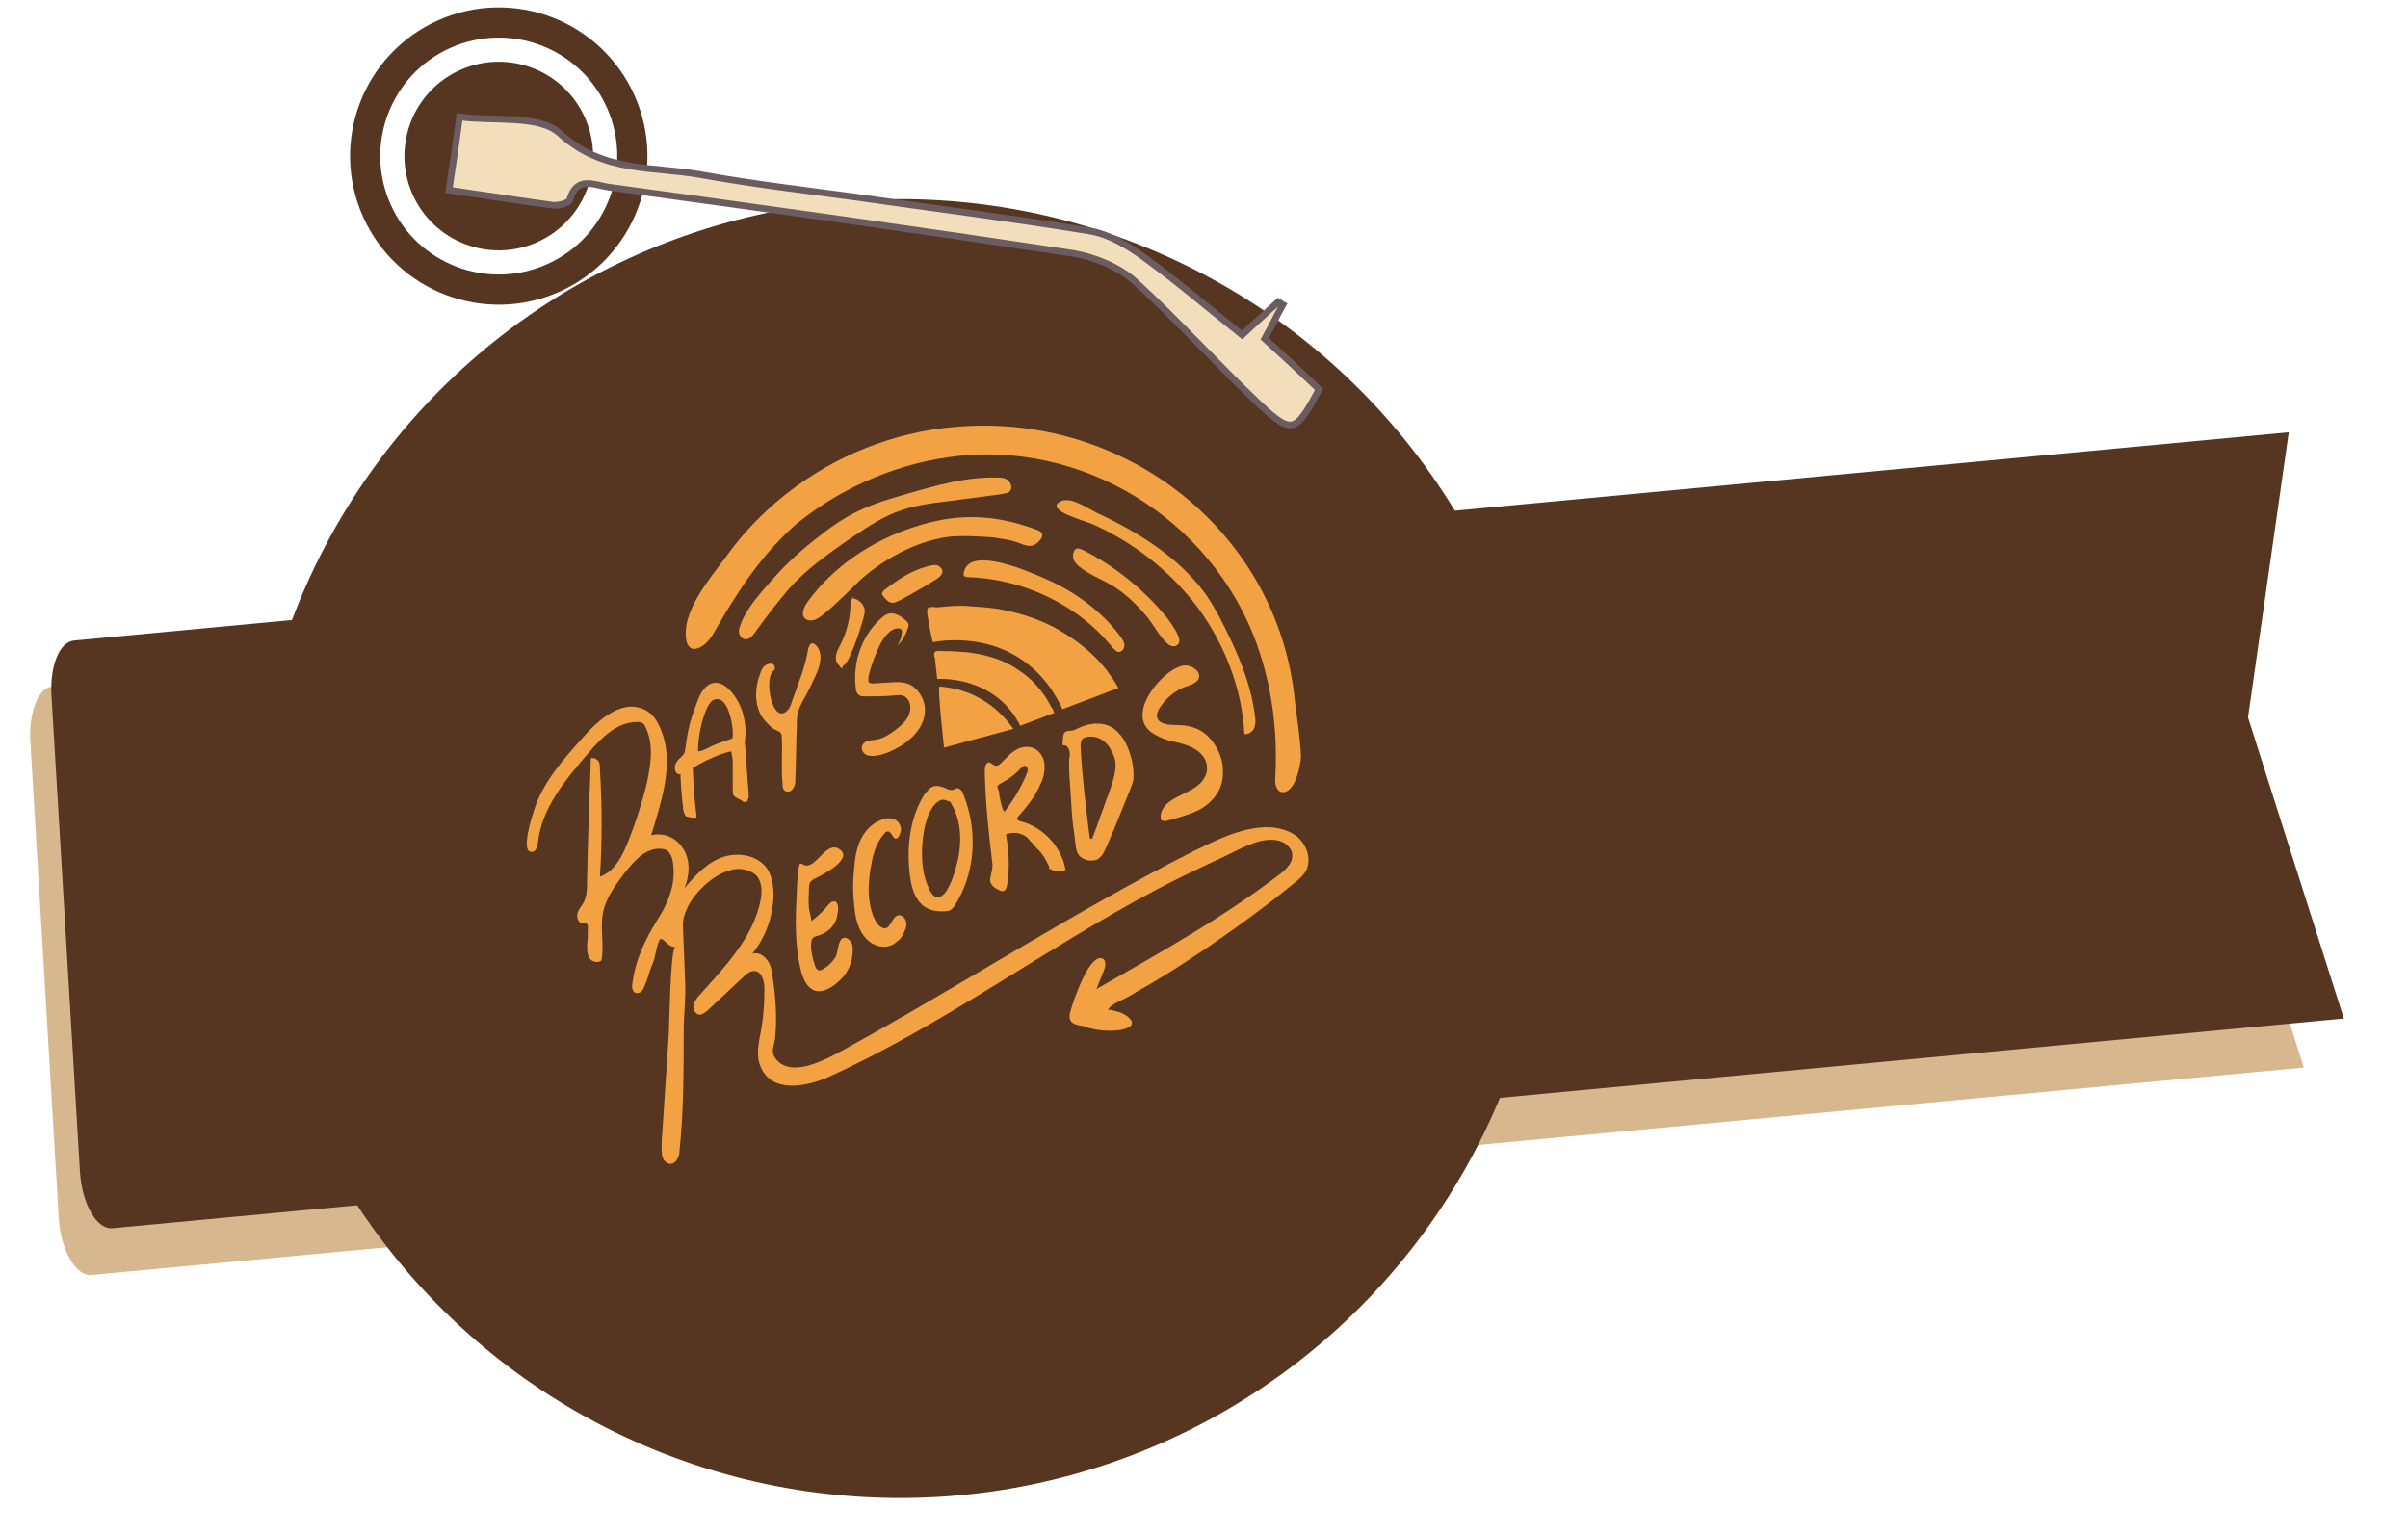 <?xml version="1.0" encoding="utf-8"?>
<!-- Generator: Adobe Illustrator 21.0.0, SVG Export Plug-In . SVG Version: 6.00 Build 0)  -->
<svg version="1.1" id="图层_1" xmlns="http://www.w3.org/2000/svg" xmlns:xlink="http://www.w3.org/1999/xlink" x="0px" y="0px"
	 viewBox="0 0 319.1 203.3" style="enable-background:new 0 0 319.1 203.3;" xml:space="preserve">
<style type="text/css">
	.st0{fill:#D7B78E;}
	.st1{fill:#563621;}
	.st2{fill:#F2A243;}
	.st3{fill:none;stroke:#563621;stroke-width:4;stroke-miterlimit:10;}
	.st4{fill:#F2DEBB;stroke:#6B5C61;stroke-width:0.883;stroke-miterlimit:10;}
</style>
<path class="st0" d="M305.3,141.5L12.1,169c-2,0.2-4-3.2-4.3-7.4L4,97.9c-0.1-3.7,1.1-6.7,2.9-6.9l291-27.3l-5.3,37.8L305.3,141.5z"
	/>
<path class="st1" d="M310.6,135L14.9,162.8c-2.1,0.2-4-3.2-4.3-7.4L6.8,91.8c-0.1-3.7,1.1-6.7,3-6.9l293.5-27.6l-5.4,37.8L310.6,135
	z"/>
<ellipse transform="matrix(6.025869e-02 -0.998 0.998 6.025869e-02 -0.189 224.757)" class="st1" cx="119.3" cy="112.5" rx="86.1" ry="86.1"/>
<g>
	<path class="st2" d="M103.3,97c-0.4-0.2-0.7-0.3-1.1-0.6c-0.4-0.4-0.8-0.8-1.1-1.2c-1.2-1.7-1.1-4.1-0.3-6.1
		c0.1-0.3,0.3-0.7,0.6-0.9c0.3-0.2,0.7-0.3,1-0.2c0.3,0.2,0.4,0.7,0.1,0.9c-1.3,1-0.2,7,1.7,5.4c0.4-0.3,0.6-0.8,0.7-1.2
		c0.8-2.3,1.8-4.6,2.2-7.1c0.1-0.3,0.2-0.6,0.4-0.7c0.3-0.1,0.5,0.1,0.7,0.3c0.9,1,0.5,2.7-0.1,3.9c-0.5,1.1-1,2.2-1.6,3.2
		c-0.3,0.5-0.5,1-0.7,1.5c-0.2,0.6-0.2,1.2-0.2,1.8c-0.1,2.4-0.1,4.8-0.2,7.2c0,0.4,0,0.9-0.3,1.3c-0.2,0.4-0.8,0.6-1.1,0.3
		c-0.3-0.2-0.3-0.6-0.3-0.9c-0.2-2.1,0-4.2-0.1-6.2C103.6,97.4,103.5,97.1,103.3,97C103.4,97,103.3,97,103.3,97z"/>
	<path class="st2" d="M111.7,88.3c0.5-0.4,0.8-1,1-1.5c0.7-1.5,1.2-3.1,1.7-4.8c0.1-0.4,0.2-0.7,0.2-1.1c-0.1-0.8-0.8-1.5-1.6-1.6
		c-0.1,0-0.1,0-0.1-0.1s0.1-0.1,0.1,0c-0.1,0.3-0.3,0.4-0.3,0.8c0,1.9-0.5,3.8-1.3,5.4c-0.2,0.4-0.5,0.9-0.6,1.4s0,1.1,0.4,1.4
		C111.4,88.5,111.6,88.8,111.7,88.3z"/>
	<path class="st2" d="M118.3,92.2c0.8-0.1,1.5-0.2,2,0.5c0.4,0.5,0.4,1.3,0.2,1.9c-0.3,0.9-1.1,1.6-1.9,2.2c-0.7,0.5-1.4,1-2.3,1.2
		c-0.4,0.1-0.9,0.1-1.3,0.2s-0.8,0.5-0.8,0.9s0.2,0.7,0.5,0.9s0.7,0.2,1.1,0.2c1.3-0.1,2.5-0.7,3.7-1.4c0.9-0.6,1.7-1.3,2.3-2.2
		c0.7-1.1,1-2.4,0.6-3.6s-1.3-2.3-2.6-2.5c-0.9-0.2-1.8,0-2.7,0c-0.4,0-1.6,0.2-1.9,0c-0.6-0.4,1-4.2,1.3-4.8
		c0.4-0.9,1.4-2.5,2.6-2.4c0.1,0,0.2,0,0.3,0.1c0.1,0.1,0.2,0.4,0.1,0.5c0,0.6-0.3,1.2-0.6,1.7c0.7-0.7,1.1-1.4,1.4-2.3
		c0.1-0.2,0.1-0.4,0.1-0.6c-0.1-0.2-0.2-0.3-0.3-0.4c-0.6-0.5-1.2-1-2-1c-0.6,0-1.1,0.4-1.6,0.9c-2.4,2.3-3.5,5.7-3.1,9
		c0,0.3,0.1,0.7,0.4,0.9c0.2,0.2,0.5,0.2,0.8,0.2C116,92.3,117.2,92.3,118.3,92.2z"/>
	<path class="st2" d="M111.3,112.6c1.8,1.3-2.4,3.4-3.2,3.8c-0.3,0.1-0.5,0.3-0.7,0.5c-0.2,0.3-0.2,0.7-0.2,1c0,0.8-0.1,1.7,0,2.5
		c0,0.2,0.4,1.6,0.3,1.7c0.8-0.6,1.6-1.3,2.2-2.1c0.2-0.2,0.4-0.5,0.7-0.5c0.8-0.2,0.7,1.2,0.6,1.6c-0.2,1.5-1.1,2.4-2.5,2.9
		c-0.7,0.2-0.9,0.2-1,1c-0.1,0.9,0.2,2.1,0.5,3c0.1,0.3,0.2,0.5,0.5,0.6c0.2,0.1,0.5-0.1,0.7-0.2c0.6-0.4,1.1-0.9,1.5-1.5
		c0.4-0.6,0.3-2.7,1.3-2.6c0.3,0,0.6,0.3,0.8,0.6s0.2,0.7,0.2,1c0,1.3-0.4,2.5-1.2,3.5c-1,1.2-3.2,2.9-4.6,1.4
		c-0.6-0.6-0.9-1.5-1.1-2.3c-0.8-3.4-0.7-6.8-0.5-10.3c0-1,0.1-2,0.2-2.9c0.2-1.6,0.4-0.4,1.3-0.6
		C108.4,114.5,109.7,111.4,111.3,112.6z"/>
	<path class="st2" d="M118.3,124.9c0.6,0.1,1.1-0.5,1.4-1.1c0.2-0.5,0.5-0.9,0.4-1.5s-0.5-1-1-1c-1.1,0.1-1.1,2.8-2.7,1.3
		c-0.3-0.3-0.5-0.8-0.7-1.2c-0.7-2-0.7-3.8-0.4-5.9c0.3-1.8,0.6-3.6,1.9-5c0.1-0.2,0.3-0.3,0.5-0.3c0.1,0,0.2,0.1,0.3,0.2
		c0.3,0.3,0.5,1.1,1,0.6c0.2-0.2,0.4-0.8,0.4-1.1c0-0.5-0.4-1.1-0.9-1.3c-0.5-0.2-1-0.2-1.5,0c-1.3,0.4-2.3,1.4-2.9,2.6
		s-0.8,2.5-0.9,3.8c-0.2,1.7-0.2,3.4,0,5.1c0.1,1.1,0.3,2.2,0.8,3.2s1.3,1.8,2.4,2.1c1.1,0.3,2.3-0.1,2.8-1.1"/>
	<path class="st2" d="M127.7,105.4c-0.1-0.3-0.3-0.8-0.7-0.9c-0.5-0.1-0.4,0.2-0.8,0.2c-0.5,0.1-0.9-0.3-1.4-0.4
		c-0.6-0.2-1.2-0.2-1.7,0.3c-0.2,0.2-0.4,0.5-0.6,0.7c-2,3.2-2.4,7.2-1.9,10.9c0.2,1.4,0.6,3,1.8,3.9c0.7,0.5,1.5,0.7,2.3,0.7
		c0.4,0,0.8,0,1.1-0.1c0.5-0.2,0.8-0.8,1.1-1.3C129.3,115.2,129.5,109.9,127.7,105.4z M126.7,114.9c-0.3,1.1-0.8,2.7-1.6,3.6
		c-0.3,0.3-0.7,0.5-1,0.4c-0.4-0.1-0.7-0.5-0.9-0.9c-0.9-1.8-1.1-3.8-1-5.7c0.1-1.7,0.4-3.9,1.4-5.3c0.3-0.5,0.8-0.9,1.3-1
		c0.3,0,0.5,0.1,0.8,0.2c0.2,0,0.3,0.2,0.4,0.4C127.5,109,127.5,112.1,126.7,114.9z"/>
	<path class="st2" d="M141.2,115.3c-0.5-3-2.9-5.6-5.8-6.4c-0.2,0-0.4-0.1-0.5-0.2s-0.2-0.2-0.1-0.3c1.2-1.4,2.4-2.8,3.1-4.5
		c0.4-0.8,0.6-1.8,0.5-2.7s-0.7-1.8-1.6-2.1c-0.7-0.2-1.4-0.1-2,0.2c-0.6,0.3-1.1,0.8-1.6,1.3c-0.2,0.2-0.3,0.3-0.5,0.5
		s-0.4,0.4-0.7,0.4c-0.4,0-0.8-0.6-1.1-0.4c-0.4,0.2-0.4,0.9-0.4,1.3c0.1,4,0.5,8,1,12c0.1,0.8-0.2,1.4-0.3,2.2
		c0,0.7,0.6,1.1,1.2,1.4c0.8,0.4,1-0.2,1.1-1c0.3-2.1,0.2-4.3-0.2-6.4c1-0.4,2.2-0.2,2.9,0.5c0.3,0.3,0.5,0.6,0.8,0.9
		c0.3,0.4,0.7,0.7,1,1.1c0.4,0.5,0.7,1.1,1,1.7c0,0.1,0.1,0.2,0,0.3c0.6,0.4,1.2,0.4,1.9,0.3c0.1,0,0.2,0,0.2-0.1
		C141.3,115.4,141.2,115.5,141.2,115.3z M133.2,107.5C133.2,107.5,133.1,107.6,133.2,107.5c-0.1,0.1-0.2,0-0.2,0
		c-0.1-0.2-0.2-0.5-0.3-0.8c-0.2-0.8-0.3-1.6-0.5-2.4l0.2,0.9c0.1-0.3-0.3-0.7-0.2-1c0.1-0.2,0.3-0.3,0.5-0.4
		c0.9-0.5,1.8-1.1,2.5-1.9c0.2-0.2,0.4-0.4,0.6-0.4c0.2,0,0.4,0.3,0.4,0.5s-0.1,0.5-0.2,0.7C135.3,104.4,134.3,106,133.2,107.5z"/>
	<path class="st2" d="M149.5,99.2c-0.3-0.8-0.8-1.6-1.4-2.2c-1.5-1.5-3.7-1.3-5.6-0.3c-0.5,0.3-1.2,0-1.5,0.5
		c-0.1,0.1-0.3,1.7-0.1,1.6c0.4-0.1,0.7,0.3,0.8,0.7c0.1,0.3,0.1,0.7,0,1c-0.1,1.7,0.1,3.3,0.2,5c0.1,1.8,0.2,3.6,0.5,5.3
		c0.1,0.8,0.1,2,0.6,2.6c0.6,0.7,1.9,0.9,2.6,0.4c0.4-0.3,0.7-0.8,0.9-1.3c0.4-0.8,0.7-1.7,1.1-2.5c0.7-1.7,1.4-3.5,2.1-5.2
		c0.2-0.5,0.4-1,0.5-1.5C150.3,101.9,150,100.5,149.5,99.2z M147.8,102c-0.1,0.9-0.4,1.8-0.7,2.7c-0.8,2.1-1.5,4.2-2.3,6.3
		c0,0.1-0.1,0.2-0.2,0.2c-0.1,0-0.2-0.1-0.2-0.2c-0.5-4-1-8-1.2-12c0-0.3,0-0.7,0.2-1c0.4-0.5,1.6-0.4,2.1-0.2
		c0.8,0.3,1.5,1,1.8,1.8C147.8,100.4,147.9,101.2,147.8,102z"/>
	<path class="st2" d="M154.7,98.1c0.7,0.2,1.4,0.3,2,0.5c1.1,0.3,2.3,0.9,2.9,1.9c0.4,0.7,0.5,1.7,0.1,2.4c-1.1,2.5-5.5,2.4-5.9,5.2
		c0,0.2,0,0.4,0.1,0.6c0.2,0.2,0.5,0.1,0.7,0.1c1.5-0.4,3-0.8,4.4-1.5c1.4-0.8,2.5-2,2.9-3.5c0.2-0.8,0.2-1.7,0.1-2.5
		c-0.3-1.8-1.5-3.8-3.2-4.6c-1-0.5-2.1-0.6-3.1-0.6c-1.9,0-3.2-0.7-1.8-2.6c0.7-1,1.8-1.9,3-2.4c0.7-0.3,1.9-0.5,2-1.4
		s-1.1-1.5-1.8-1.5c-0.6,0-1.2,0.3-1.7,0.6c-2.6,1.6-6.3,6.7-2.1,8.7C153.8,97.8,154.2,97.9,154.7,98.1z"/>
	<path class="st2" d="M127.3,60.4c17.6-1.7,34.4,9.6,39.7,26.3c1.7,5.3,2.3,10.8,2,16.3c-0.1,0.8,0.1,1.9,0.9,2
		c1.7,0.2,2.5-3.6,2.5-4.8c-0.1-2.4-0.5-4.8-0.8-7.2c-2.1-22.2-22.3-38.5-45.2-36.4c-8,0.7-15.7,3.8-22,8.7
		c-3.1,2.4-5.9,5.3-8.2,8.5c-2.1,2.9-6.1,7.4-5.2,11.3c0.1,0.4,0.4,0.8,0.8,0.9c0.3,0.1,0.7-0.1,1-0.2c1.1-0.6,1.7-1.7,2.3-2.8
		c2.9-5,6.1-9.8,10.5-13.6C111.8,64.4,119.4,61.2,127.3,60.4z"/>
	<path class="st2" d="M144.6,69.4c5.5,2.4,10.5,6.3,14.1,11.1c3.6,4.9,5.9,10.8,6.2,16.8c0.5,0.1,1.1-0.3,1.3-0.8s0.2-1.1,0.1-1.6
		c-0.4-3.5-1.7-6.9-3.2-10.1c-1-2.1-2-4.1-3.3-6c-2.4-3.3-5.6-5.9-9.1-8c-1.8-1.1-3.6-2-5.5-2.9c-1.2-0.6-3.6-2.3-4.9-1.3
		C138.8,67.7,143.6,69,144.6,69.4z"/>
	<path class="st2" d="M104.5,78.1c2.2-2.5,5-4.5,7.7-6.4c2.1-1.4,4.2-2.9,6.5-3.8s4.7-1.2,7.2-1.5c2.3-0.3,4.5-0.6,6.8-0.9
		c0.4-0.1,1-0.1,1.2-0.5c0.3-0.4,0-1.1-0.4-1.4s-1-0.3-1.5-0.3c-3.9-0.1-7.8,1-11.6,2.1c-2.4,0.7-4.9,1.4-7.2,2.6
		c-1.2,0.6-2.4,1.4-3.5,2.2c-2.4,1.8-4.7,3.7-6.7,5.9c-1.7,1.9-4.3,4.6-5,7.1c-0.2,0.6,0,1.3,0.6,1.5s1.1-0.4,1.4-0.8
		C101.5,81.8,102.9,80,104.5,78.1z"/>
	<path class="st2" d="M123.8,74.9c0.1,0,0.2,0,0.3,0c0.4,0.1,0.7,0.4,0.8,0.8c0,0.4-0.3,0.7-0.7,1c-1.6,1-3.3,2-5,2.9
		c-0.3,0.1-0.5,0.3-0.9,0.3c-0.5,0-0.9-0.4-1.2-0.8c-0.1-0.1-0.1-0.2-0.2-0.3c-0.1-0.3,0.2-0.5,0.4-0.7c1.8-1.3,3.3-2.4,5.5-3
		C123.2,75,123.5,74.9,123.8,74.9z"/>
	<path class="st2" d="M147.4,85.8c0.3,0.3,0.6,0.7,1,0.6s0.6-0.5,0.6-0.9s-0.3-0.8-0.5-1.1c-2.5-3.4-6.1-6-10-7.7
		c-1.9-0.8-10.2-4.6-10.8-0.7c0,0.1,0,0.2,0,0.3c0.1,0.1,0.3,0.2,0.5,0.2C135.5,76.7,142.8,80.1,147.4,85.8z"/>
	<path class="st2" d="M147.2,77.5c1.7,1,3.2,2.4,4.5,3.9c1.1,1.2,1.9,3,3.1,4c0.4,0.3,1,0.4,1.3,0c0.3-0.3,0.2-0.8,0-1.2
		c-0.4-0.9-1-1.7-1.6-2.5c-3-3.6-6.8-6.7-11-8.8c-0.2-0.1-0.5-0.2-0.7-0.2c-0.5,0-0.6,0.7-0.6,1.1c0,0.5,0.4,0.9,0.7,1.2
		C144.2,76.1,145.8,76.7,147.2,77.5z"/>
	<path class="st2" d="M126.2,71.1c-4.3,0.4-8.8,2.8-12,5.6c-1.6,1.5-3.1,3.1-4.8,4.5c-0.4,0.3-0.8,0.7-1.3,0.9
		c-0.5,0.2-1.1,0.2-1.4-0.1c-0.6-0.5-0.2-1.5,0.3-2.2c3.4-4.7,8.5-8.1,14-9.9c5.6-1.9,10.7-1.8,16.3,0.3c0.4,0.1,0.9,0.4,0.8,0.8
		c0,0.2-0.1,0.3-0.2,0.5c-0.9,1.1-1.6,1-2.8,0.5c-1.3-0.5-2.5-0.6-3.8-0.8C129.6,71.1,127.9,71,126.2,71.1z"/>
	<path class="st2" d="M124.5,91c-0.3,0,0.6,8.1,0.6,8.1l9.2-2.5C134.2,96.7,131.4,91.5,124.5,91z"/>
	<path class="st2" d="M124.2,90c0,0,7.6-0.6,11,6.2l4.5-1.7c-0.1-0.3-0.2-0.6-0.4-0.8c-1-2-2.6-3.8-4.5-5c-2.8-1.9-6.4-2.4-9.8-2.4
		c-0.3,0-0.9-0.1-1.1,0.1s-0.1,0.7,0,0.9C124,88.1,124.1,89.1,124.2,90z"/>
	<path class="st2" d="M123.7,85.1c2.3-0.4,4.9-0.3,7.2,0.3c3.5,0.9,6.5,3.1,8.5,6.1c0.5,0.8,1,1.6,1.4,2.5l7.4-2.8
		c-0.4-0.8-1-1.6-1.5-2.3c-1.4-1.8-3.2-3.4-5.1-4.6c-2.8-1.9-6-3-9.4-3.6c-1.4-0.2-2.9-0.3-4.4-0.4c-0.8,0-1.6,0-2.4,0.1
		c-0.4,0-0.8,0.1-1.2,0.1c-0.3,0-0.7-0.1-1,0c-0.5,0.1-0.3,0.5-0.3,1c0.2,1.2,0.4,2.4,0.7,3.6C123.6,85.1,123.6,85.2,123.7,85.1
		C123.6,85.1,123.6,85.1,123.7,85.1z"/>
	<path class="st2" d="M149.3,136.3c0.1,0,0.1-0.1,0.2-0.1c0.3-0.1,0.5-0.3,0.5-0.6c0-0.2-0.1-0.4-0.3-0.6c-0.7-0.8-1.9-1-2.9-1.2
		c0.6-0.8,2.1-1.3,3.1-1.9c1.1-0.7,2.3-1.3,3.4-2c2.2-1.3,4.3-2.7,6.4-4.1c4.1-2.8,8.1-5.7,12-8.9c0.5-0.4,0.9-0.8,1.2-1.2
		c1-1.5,0.4-3.6-1-4.8c-1.4-1.1-3.3-1.4-5-1.2c-3,0.3-5.8,1.7-8.5,3c-16,8.1-31,17.9-46.7,26.5c-2.2,1.2-7,3.9-9,1
		c-0.6-0.9-0.1-1.5,0-2.5c0.3-2.6,0.1-5.5-0.3-8.1c-0.1-0.8-0.2-1.6-0.7-2.3s-1.2-1.1-2-0.9c1.8-2.2,2.8-5.1,2.8-7.9
		c0-1.1-0.2-2.3-0.8-3.3c-1.2-1.8-3.8-2.3-5.9-1.6c-2.1,0.7-3.7,2.5-5.1,4.1c0.7-1.6,0.8-3.6-0.1-5.1s-2.5-2.3-4.3-1.9
		c1.2-4,2.9-8.9,1.6-13.1c-0.4-1.2-0.9-2.4-1.8-3.1c-3.2-2.4-6.8,0.9-8.9,3.3c-2.5,2.8-5.2,5.8-6.4,9.5c-0.2,0.6-2,6-0.2,5.6
		c0.5-0.1,0.6-0.8,0.7-1.3c0.5-4.5,3.6-8.2,6.6-11.7c1.7-2,3.8-4.2,6.5-4.2c0.3,0,0.6,0,0.8,0.2c0.2,0.1,0.3,0.4,0.4,0.6
		c1.1,2.4,0.6,5.2,0,7.8c-0.6,2.4-1.4,4.8-2.3,7.1c-0.8,2-1.8,4.1-3.8,4.8c0.3-4.7,0.3-9.5,0-14.2c0-0.4,0-0.8-0.2-1.1
		s-0.6-0.5-1-0.4c-0.2,5.4-0.4,10.7-0.5,16.1c0,1.1,0,2.2-0.5,3.1c-0.3,0.5-0.7,0.9-0.8,1.5s0.3,1.3,0.8,1.2c0.1,0,0.3-0.1,0.4,0
		c0.2,0.1,0.2,0.3,0.2,0.5c0,0.8,0,1.6-0.1,2.3c0,0.6,0,1.3,0.3,1.8c0.3,0.5,1.2,0.7,1.6,0.3c0.4-2.1-0.2-4.2,0.2-6.3
		c0.4-2,1.6-3.6,2.8-5.2c1.2-1.5,2.6-3.2,4.5-3.3c0.4,0,0.9,0,1.3,0.3c0.3,0.3,0.5,0.7,0.6,1.1c0.6,2.9-0.4,5.5-1.9,7.9
		c-1.7,2.7-3,5.4-3.4,8.6c-0.1,0.4,0,1,0.4,1.2c0.3,0.1,0.7,0,0.9-0.3c0.6-0.9,0.9-2.5,1.4-3.6c0.3-0.6,0.6-2.9,1-3.2
		c0.4-0.3,1.1,1.2,2,1c-0.7,0.2-0.8,11-0.9,12c-0.3,4.5-0.6,9.1-0.9,13.6c0,0.8-0.2,2.2,0.4,2.8c0.9,0.9,1.7,0,1.9-0.9
		c0.6-5.4,0.6-10.9,0.6-16.3c0-2.1,0.3-4.4,0.2-6.5c-0.1-2.5-0.2-5-0.3-7.5c-0.1-3.1,3.9-7.2,7-7.5c1-0.1,2.1,0.2,2.8,0.9
		c0.7,0.9,0.7,2.1,0.5,3.2c-1,5-4.7,8.8-8.1,12.6c-0.4,0.4-0.7,0.9-0.8,1.4s0.3,1.2,0.8,1.2c0.4,0,0.7-0.3,1-0.5
		c1.6-1.5,3.2-3,4.8-4.5c0.4-0.4,0.9-0.8,1.5-0.8c1,0.1,1.3,1.4,1.3,2.4c0,1.7-0.1,3.5-0.4,5.2s-0.8,3.5-0.1,5.1
		c1.5,3.6,6.1,2.6,8.9,1.4c15.2-6.9,28.7-17,43.4-24.8c3-1.6,6-3,9-4.4c2.2-1,5.8-3.3,8.2-1.8c0.4,0.3,0.8,0.7,0.9,1.2
		c0.3,1.3-0.8,2.3-1.9,3.1c-7.5,5.7-15.8,10.3-24,15c0.3-0.8,0.7-1.7,1-2.5c0.2-0.5,0.3-1.2-0.1-1.5c-1.8-1-4,5.7-4.3,6.8
		c-0.5,1.5,0.2,1.9,1.6,2.1C145,136.6,147.7,136.9,149.3,136.3z"/>
	<path class="st2" d="M98.1,93.6c-0.7-1.6-2.6-4.2-4.5-2.6c-0.9,0.8-1.3,2.3-1.7,3.4c-0.6,1.6-0.9,3.3-1.1,5c-0.1,0.9-0.9,1-1.3,1.9
		c-0.1,0.3-0.1,0.6,0,0.9s0.4,0.5,0.7,0.4c-0.1,0,0.2,3.9,0.3,4.2c0,0.5,0.1,1,0.4,1.4c0.4,0.1,0.7,0.2,1.1,0.2c0.1,0,0.2,0,0.3-0.1
		c0,0,0-0.1,0-0.2c-0.3-2.1-0.4-4.2-0.5-6.3c0-0.1,0,0,0.1,0c0.5-0.4,1.1-0.7,1.7-1c1.1-0.5,2.2-1,3.3-1.2c0.1,0.5,0.2,1,0.2,1.4
		c0,1.2,0,2.4,0,3.6c0,0.3,0,0.6,0.1,0.8c0.1,0.2,0.3,0.3,0.5,0.4s0.4,0.2,0.6,0.3c0.1,0.2,0.5,0.3,0.7,0.1c0.1,0,0.2,0,0.2,0
		l-0.2-0.1c0.3-0.3,0.2-0.7,0.2-1.1c-0.2-2.2-0.3-4.4-0.5-6.7C98.9,97,98.8,95.2,98.1,93.6z M97,97.9c-1.2,0.4-2.4,0.8-3.5,1.4
		c-0.3,0.1-0.6,0.3-1,0.3c0-1.3,0.2-2.5,0.5-3.8c0.3-0.9,0.7-2.5,1.5-3C96.8,91.7,97.4,97.8,97,97.9z"/>
</g>
<g>
	<ellipse transform="matrix(0.913 -0.408 0.408 0.913 -2.701 28.754)" class="st3" cx="66.1" cy="20.7" rx="17.7" ry="17.7"/>
	<ellipse transform="matrix(0.913 -0.408 0.408 0.913 -2.701 28.754)" class="st1" cx="66.1" cy="20.7" rx="12.5" ry="12.5"/>
	<g id="_x30_vXuge_3_">
		<g>
			<path class="st4" d="M59.5,25.2c0.5-3.2,0.9-6.1,1.4-9.7c4.7,0.6,10.6-0.3,13.3,2.2C80,23,86.7,22,93.1,23.2
				c6.7,1.2,13.4,2,20.1,2.9c10.4,1.5,20.7,2.8,31.1,4.5c2.6,0.4,5.1,1.9,7.3,3.5c4.4,3.2,8.5,6.7,13,10.3c1.7-1.6,3.3-3,4.8-4.4
				c0.2,0.1,0.4,0.3,0.6,0.4c-0.8,1.4-1.5,2.9-2.4,4.5c2.4,2.2,4.9,4.5,7.2,6.7c-3.1,5.8-3.6,6-7.9,2c-5.6-5.3-10.8-11.1-16.5-16.3
				c-2.1-1.9-5.3-3.2-8.1-3.7c-20.5-3.1-41.1-6-61.7-8.8c-1.9-0.3-4.2-1.5-5.1,1.7c-0.1,0.4-1.5,0.8-2.3,0.7
				C68.8,26.6,64.4,25.9,59.5,25.2z"/>
		</g>
	</g>
</g>
</svg>
